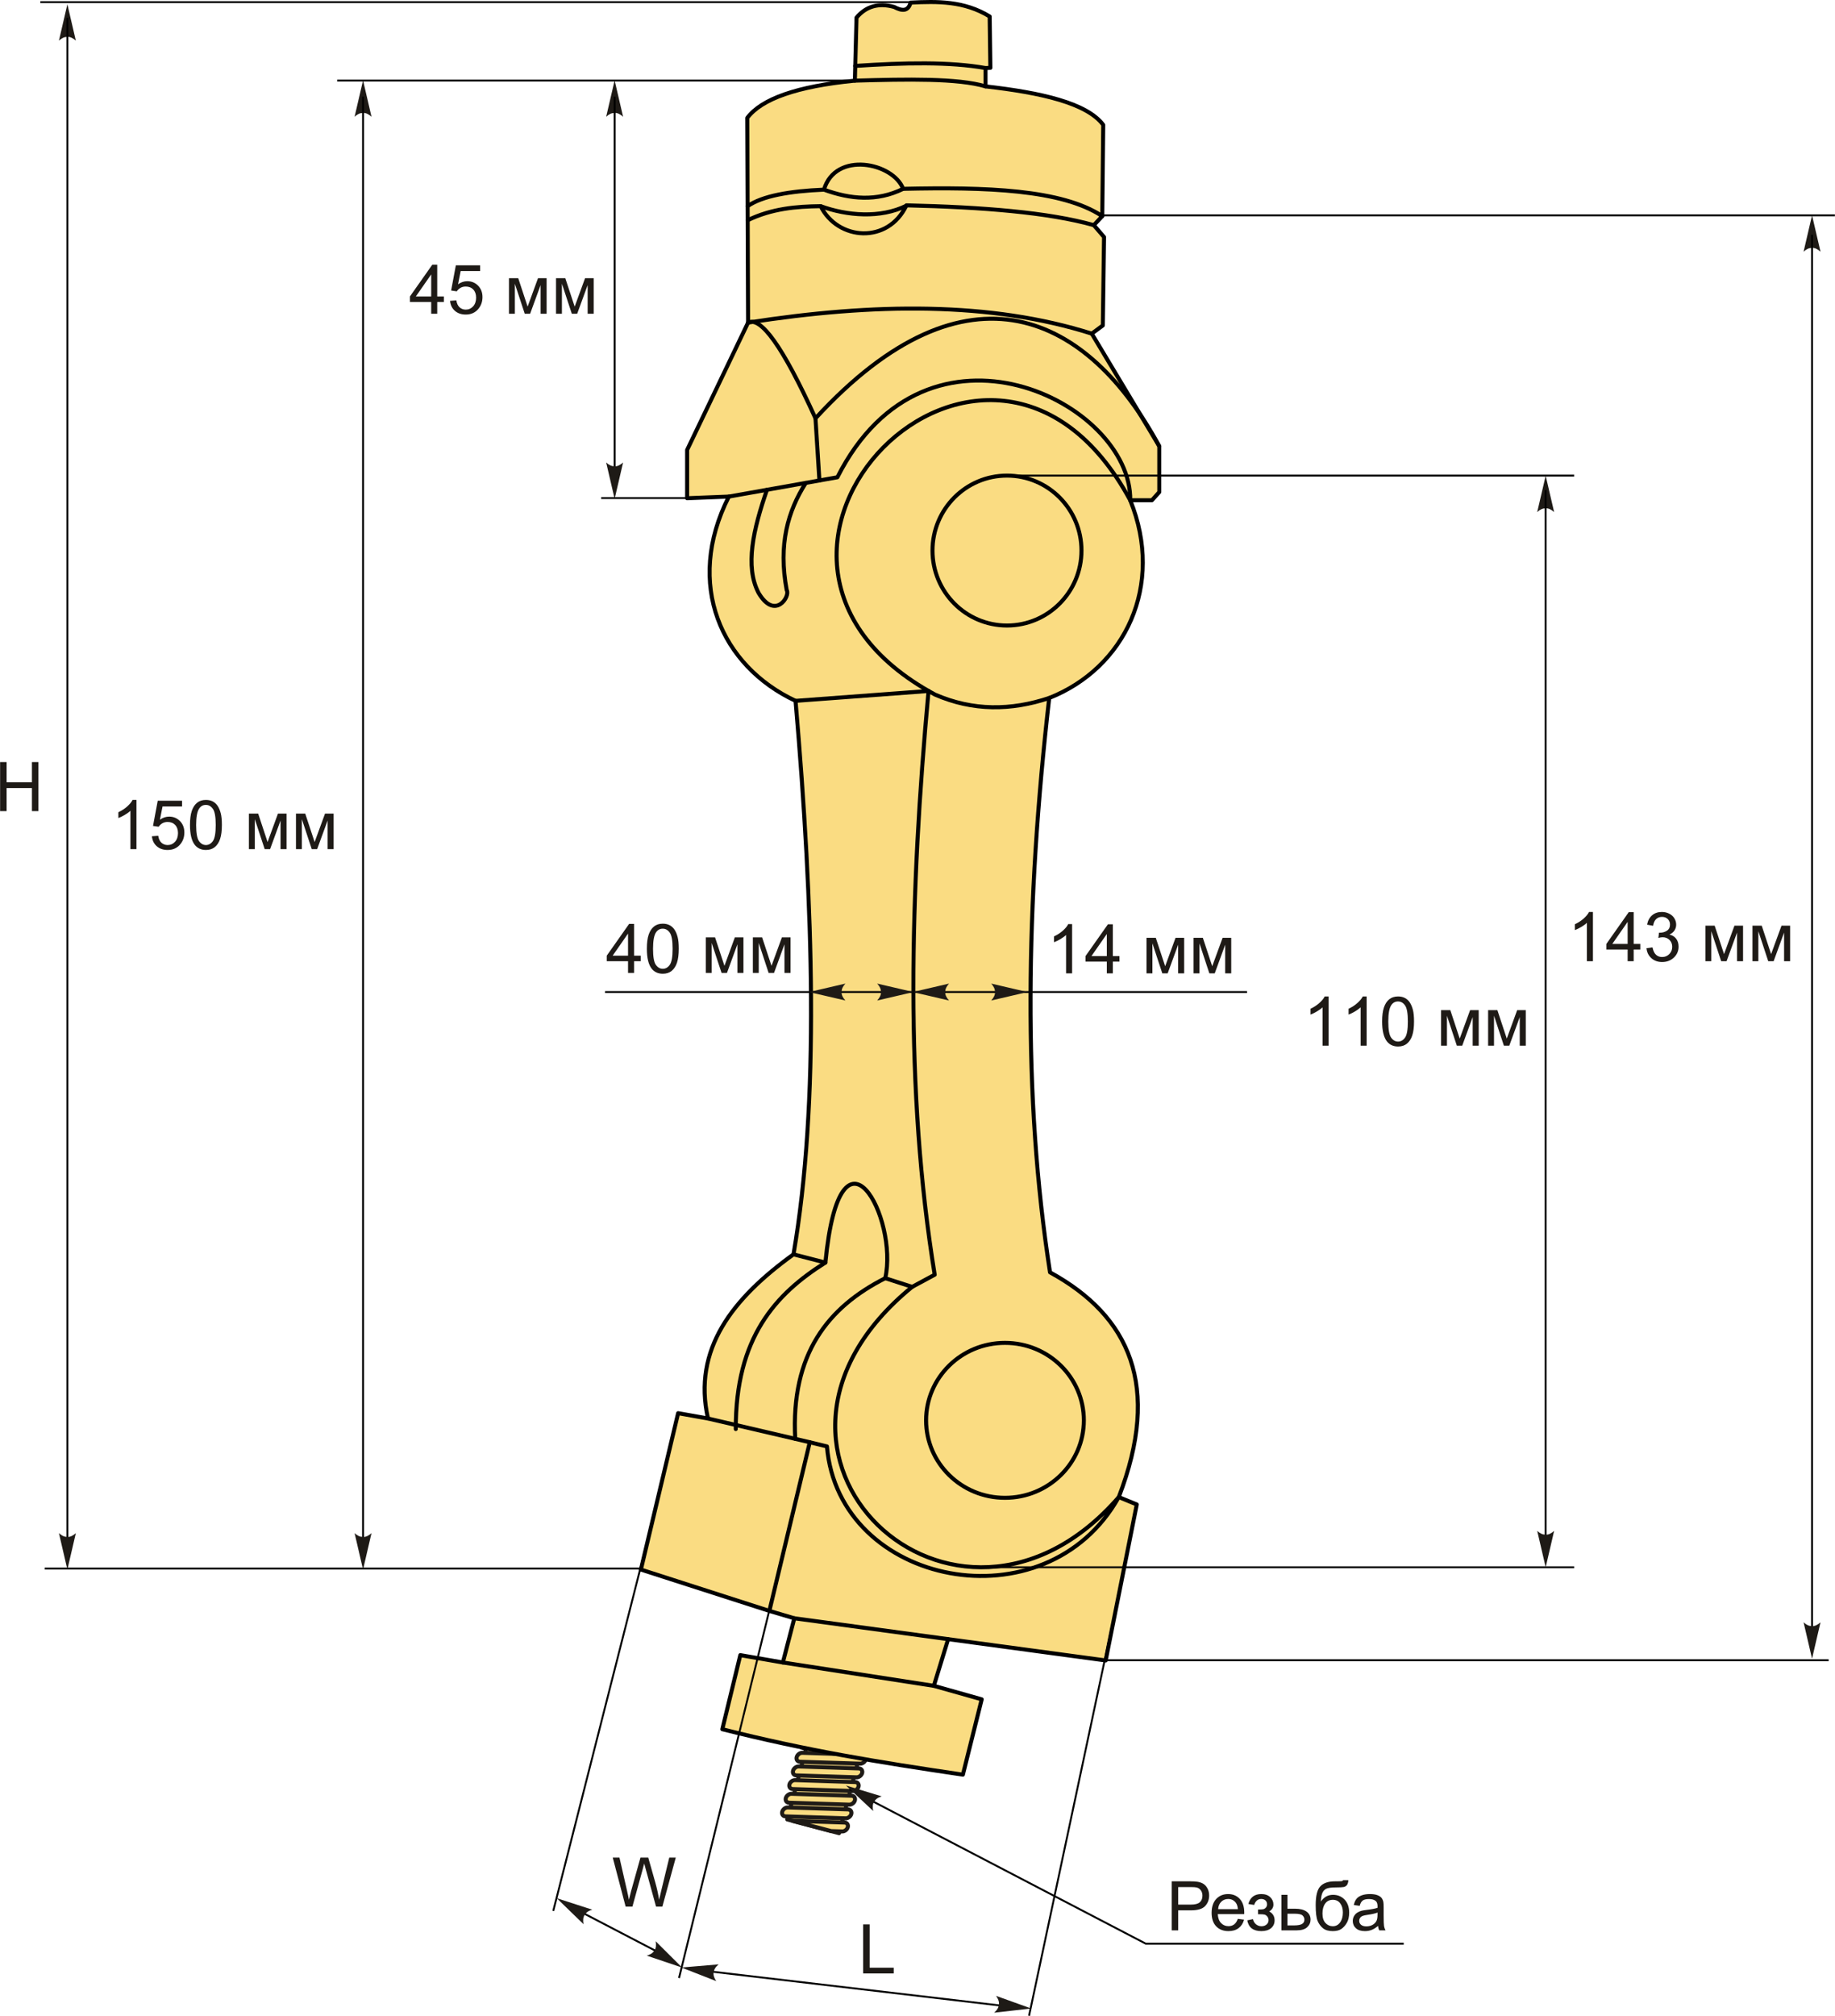 <?xml version="1.0" encoding="UTF-8"?>
<!DOCTYPE svg PUBLIC "-//W3C//DTD SVG 1.1//EN" "http://www.w3.org/Graphics/SVG/1.1/DTD/svg11.dtd">
<!-- Creator: CorelDRAW 2018 (64-Bit) -->
<svg xmlns="http://www.w3.org/2000/svg" xml:space="preserve" width="2286px" height="2510px" version="1.1" style="shape-rendering:geometricPrecision; text-rendering:geometricPrecision; image-rendering:optimizeQuality; fill-rule:evenodd; clip-rule:evenodd"
viewBox="0 0 2286 2510.28"
 xmlns:xlink="http://www.w3.org/1999/xlink">
 <defs>
  <style type="text/css">
   <![CDATA[
    .str1 {stroke:black;stroke-width:2.36;stroke-miterlimit:22.926}
    .str0 {stroke:#1E1A16;stroke-width:5;stroke-linecap:round;stroke-linejoin:round;stroke-miterlimit:22.926}
    .str2 {stroke:black;stroke-width:5;stroke-linecap:round;stroke-linejoin:round;stroke-miterlimit:22.926}
    .fil1 {fill:none}
    .fil0 {fill:#FADC82}
    .fil3 {fill:#1E1A16;fill-rule:nonzero}
    .fil2 {fill:#1E1A16;fill-rule:nonzero}
   ]]>
  </style>
 </defs>
 <g id="Layer_x0020_1">
  <g id="_2553536196656">
   <g>
    <polygon class="fil0 str0" points="1034.44,2063.06 1098.96,2080.16 1045.29,2282.68 980.77,2265.58 "/>
    <path class="fil0 str0" d="M981.5 2250.63l74.88 2.4c3.08,0.09 4.94,2.68 4.13,5.74l0 0c-0.81,3.06 -4,5.47 -7.08,5.38l-74.88 -2.4c-3.08,-0.1 -4.93,-2.68 -4.12,-5.74l0 0c0.81,-3.06 3.99,-5.48 7.07,-5.38z"/>
    <path class="fil0 str0" d="M986.01 2233.62l74.88 2.4c3.08,0.1 4.94,2.68 4.13,5.74l-0.01 0c-0.81,3.06 -3.99,5.48 -7.07,5.38l-74.88 -2.4c-3.08,-0.1 -4.94,-2.68 -4.13,-5.74l0 0c0.82,-3.06 4,-5.48 7.08,-5.38z"/>
    <path class="fil0 str0" d="M990.52 2216.61l74.88 2.4c3.08,0.1 4.93,2.68 4.12,5.74l0 0c-0.81,3.06 -3.99,5.48 -7.07,5.38l-74.88 -2.4c-3.08,-0.1 -4.94,-2.68 -4.13,-5.74l0 0c0.81,-3.06 4,-5.48 7.08,-5.38z"/>
    <path class="fil0 str0" d="M995.03 2199.6l74.87 2.4c3.09,0.1 4.94,2.68 4.13,5.74l0 0c-0.81,3.06 -3.99,5.48 -7.07,5.38l-74.88 -2.4c-3.08,-0.09 -4.94,-2.68 -4.13,-5.74l0 0c0.81,-3.06 3.99,-5.47 7.08,-5.38z"/>
    <path class="fil0 str0" d="M999.53 2182.59l74.88 2.4c3.08,0.1 4.94,2.68 4.13,5.74l0 0c-0.81,3.06 -3.99,5.48 -7.08,5.38l-74.87 -2.39c-3.09,-0.1 -4.94,-2.69 -4.13,-5.74l0 0c0.81,-3.06 3.99,-5.48 7.07,-5.39z"/>
    <path class="fil0 str0" d="M1004.04 2165.59l74.88 2.39c3.08,0.1 4.94,2.68 4.13,5.74l0 0c-0.81,3.06 -4,5.48 -7.08,5.38l-74.88 -2.39c-3.08,-0.1 -4.93,-2.68 -4.12,-5.74l0 0c0.81,-3.06 3.99,-5.48 7.07,-5.38z"/>
    <path class="fil0 str0" d="M1008.55 2148.58l74.88 2.39c3.08,0.1 4.93,2.68 4.12,5.74l0 0c-0.81,3.06 -3.99,5.48 -7.07,5.38l-74.88 -2.39c-3.08,-0.1 -4.94,-2.68 -4.13,-5.74l0 0c0.82,-3.06 4,-5.48 7.08,-5.38z"/>
    <path class="fil0 str0" d="M1013.06 2131.57l74.87 2.4c3.09,0.09 4.94,2.68 4.13,5.73l0 0.01c-0.81,3.05 -3.99,5.47 -7.07,5.38l-74.88 -2.4c-3.08,-0.1 -4.94,-2.68 -4.13,-5.74l0 0c0.81,-3.06 3.99,-5.48 7.08,-5.38z"/>
    <path class="fil0 str0" d="M1017.56 2114.56l74.88 2.4c3.08,0.1 4.94,2.68 4.13,5.74l0 0c-0.81,3.06 -3.99,5.48 -7.07,5.38l-74.88 -2.4c-3.08,-0.1 -4.94,-2.68 -4.13,-5.74l0 0c0.81,-3.06 3.99,-5.48 7.07,-5.38z"/>
    <path class="fil0 str0" d="M1022.07 2097.55l74.88 2.4c3.08,0.1 4.94,2.68 4.13,5.74l0 0c-0.81,3.06 -4,5.48 -7.08,5.38l-74.88 -2.4c-3.08,-0.1 -4.93,-2.68 -4.12,-5.74l0 0c0.81,-3.06 3.99,-5.48 7.07,-5.38z"/>
    <path class="fil0 str0" d="M1026.58 2080.54l74.88 2.4c3.08,0.1 4.94,2.68 4.13,5.74l0 0c-0.82,3.06 -4,5.48 -7.08,5.38l-74.88 -2.4c-3.08,-0.1 -4.94,-2.68 -4.12,-5.74l0 0c0.81,-3.06 3.99,-5.48 7.07,-5.38z"/>
    <path class="fil0 str0" d="M987.29 2267.31l64.76 2.07c3.08,0.1 4.93,2.68 4.12,5.74l0 0c-0.81,3.06 -3.99,5.48 -7.07,5.38l-13.68 -0.44 -48.13 -12.75z"/>
   </g>
   <line class="fil1 str1" x1="1069.15" y1="1953.18" x2="55.51" y2= "1953.18" />
   <path class="fil0 str2" d="M1113.91 8.67c9.26,4.86 17.24,6.23 20.49,-5.43 33.36,-1.65 66.65,-2.24 98.51,17.28l0.86 63.95 -6.02 0.28 0 22.81c69.69,7.88 126.32,20.84 146.65,47.92l-1.2 113.67 -10.52 11.22 12.74 14.78 -1.53 110.11 -13.76 10.19 84.11 140.19 0 57.09 -9.18 10.19 -27.02 0c43.1,106.18 -6.63,208.91 -100.93,246.22 -29.29,255.91 -33.09,496.74 1.02,715.19 99.53,54.44 138.87,141.82 85.64,279.85l22.43 9.18 -38.74 194.22 -196.26 -26.51 -17.84 58.11 59.64 16.82 -23.45 93.8c-106.54,-15.71 -194.95,-30.13 -299.73,-56.59l22.42 -92.26 53.02 9.17 14.27 -55.05 -31.09 -9.17 -160.07 -51.49 46.39 -194.73 37.21 6.63c-19.4,-86.44 30.78,-149.69 106.54,-204.41 32.49,-189.78 24.86,-430.21 2.55,-689.2 -92.37,-43.21 -138.6,-145.07 -83.09,-254.36l-51.99 2.03 0 -60.15 75.95 -158.53 -1.02 -254.88c17.73,-23.55 61.51,-39.29 134.07,-46.39 0.68,-26.17 1.36,-52.33 2.04,-78.5 11.9,-14.12 27.49,-18.63 46.89,-13.25z"/>
   <path class="fil1 str2" d="M1065.45 82.07c60.88,-4.04 117.94,-5.31 162.3,2.68"/>
   <path class="fil1 str2" d="M1064.98 100.42c64.75,-1.82 128.29,-3.15 162.77,7.14"/>
   <path class="fil1 str2" d="M1373.2 269.15c-50.4,-33.44 -145.44,-36.32 -248.08,-34.02 -12.34,-32.54 -84.28,-47.63 -98.67,1.03 -43.03,1.82 -76.74,7.78 -95.1,20.56"/>
   <path class="fil1 str2" d="M1362.68 280.37c-56.35,-15.9 -138.73,-22.5 -233.45,-24.68 -23.01,48.57 -85.51,43.93 -106.9,1.03 -30.72,0.35 -61.27,3.09 -90.91,17.53"/>
   <path class="fil1 str2" d="M1125.12 235.13c-32.89,16.16 -65.78,12.99 -98.67,1.03"/>
   <path class="fil1 str2" d="M1129.43 256.03c-32.89,16.16 -74.2,12.64 -107.1,0.69"/>
   <path class="fil1 str2" d="M931.93 401.69c156.61,-24.43 302.35,-26.13 428.2,13.76"/>
   <path class="fil1 str2" d="M907.97 618.34l135.19 -24.03c111.69,-221.03 366.96,-93.02 364.88,28.61"/>
   <path class="fil1 str2" d="M1020.8 598.29l-4.9 -77.39c189.72,-206.2 340.74,-127.66 428.34,34.74"/>
   <path class="fil1 str2" d="M931.93 401.69c15.78,-7.73 43.01,29.06 83.97,119.21"/>
   <path class="fil1 str2" d="M1408.04 622.92c-175.99,-325.4 -563.13,69.27 -243.22,241.97 47.43,20.62 94.86,19.99 142.29,4.25"/>
   <ellipse class="fil1 str2" transform="matrix(2.64845E-14 1 -1 2.64845E-14 1254.49 685.554)" rx="93.34" ry="92.81"/>
   <line class="fil1 str2" x1="1156.75" y1="860.4" x2="991.06" y2= "872.7" />
   <path class="fil1 str2" d="M1003.86 601.3c-22.19,34.83 -34.53,76.36 -23.81,133.58 4.75,7.16 -14.4,38.13 -35.04,3.45 -17.38,-33.18 -6.48,-79.42 10.43,-128.43"/>
   <path class="fil1 str2" d="M1156.75 860.4c-23.19,252.11 -29.69,497.84 7.68,726.88 -9.37,5.04 -18.74,10.08 -28.1,15.13 -11.17,-3.6 -22.34,-7.21 -33.51,-10.81 16.81,-74.08 -55.9,-212.28 -74.57,-19.45 -13.25,-3.42 -26.49,-6.84 -39.74,-10.25"/>
   <polyline class="fil1 str2" points="881.97,1766.31 1008.79,1795.87 958.44,2005.9 "/>
   <line class="fil1 str2" x1="989.53" y1="2015.07" x2="1181.2" y2= "2041.07" />
   <path class="fil1 str2" d="M1008.79 1795.87c7.13,1.73 14.26,3.47 21.39,5.2 14.55,174.28 272.88,225.35 363.59,63.11 -203.78,234.46 -511.12,-54.51 -257.44,-261.77"/>
   <ellipse class="fil1 str2" transform="matrix(2.64845E-14 1 -1 2.64845E-14 1251.98 1768.61)" rx="96.47" ry="98.28"/>
   <path class="fil1 str2" d="M1102.82 1591.6c-71.24,36 -117.87,94.3 -112.15,200.05"/>
   <path class="fil1 str2" d="M1028.25 1572.15c-62.31,39.18 -111.97,93.45 -111.67,207.28"/>
   <line class="fil1 str2" x1="975.26" y1="2070.12" x2="1163.36" y2= "2099.18" />
   <line class="fil1 str1" x1="1553.54" y1="1235.29" x2="753.74" y2= "1235.29" />
   <path id="стрелка.cdr" class="fil2" d="M1280.13 1235.29l-45.32 10.54c2.96,-3.26 4.94,-6.87 4.8,-10.52 -0.17,-3.9 -1.41,-6.83 -4.8,-10.56l45.32 10.54z"/>
   <path id="стрелка.cdr_0" class="fil2" d="M1136.98 1235.29l45.32 10.54c-2.96,-3.26 -4.95,-6.87 -4.8,-10.52 0.17,-3.9 1.41,-6.83 4.8,-10.56l-45.32 10.54z"/>
   <path id="стрелка.cdr_1" class="fil2" d="M1138.06 1235.29l-45.32 10.54c2.96,-3.26 4.95,-6.87 4.8,-10.52 -0.17,-3.9 -1.41,-6.83 -4.8,-10.56l45.32 10.54z"/>
   <path id="стрелка.cdr_2" class="fil2" d="M1007.85 1235.29l45.32 10.54c-2.96,-3.26 -4.95,-6.87 -4.8,-10.52 0.17,-3.9 1.41,-6.83 4.8,-10.56l-45.32 10.54z"/>
   <path class="fil3" d="M1335.63 1211.99l-7.51 0 0 -47.79c-1.8,1.74 -4.18,3.46 -7.1,5.18 -2.93,1.72 -5.58,3.01 -7.91,3.86l0 -7.25c4.2,-1.96 7.86,-4.35 11,-7.16 3.15,-2.8 5.38,-5.51 6.68,-8.16l4.84 0 0 61.32z"/>
   <path id="1" class="fil3" d="M1378.88 1211.99l0 -14.59 -26.53 0 0 -6.9 27.89 -39.57 6.14 0 0 39.57 8.27 0 0 6.9 -8.27 0 0 14.59 -7.5 0zm0 -21.49l0 -27.48 -19.15 27.48 19.15 0z"/>
   <polygon id="2" class="fil3" points="1428.34,1167.73 1439.88,1167.73 1451.58,1203.15 1464.52,1167.73 1475.24,1167.73 1475.24,1211.99 1467.74,1211.99 1467.74,1176.35 1454.7,1211.99 1447.99,1211.99 1435.67,1174.65 1435.67,1211.99 1428.34,1211.99 "/>
   <polygon id="3" class="fil3" points="1486.97,1167.73 1498.51,1167.73 1510.2,1203.15 1523.15,1167.73 1533.87,1167.73 1533.87,1211.99 1526.36,1211.99 1526.36,1176.35 1513.33,1211.99 1506.62,1211.99 1494.3,1174.65 1494.3,1211.99 1486.97,1211.99 "/>
   <path class="fil3" d="M782.35 1211.48l0 -14.59 -26.52 0 0 -6.9 27.88 -39.57 6.14 0 0 39.57 8.27 0 0 6.9 -8.27 0 0 14.59 -7.5 0zm0 -21.49l0 -27.48 -19.15 27.48 19.15 0z"/>
   <path id="1" class="fil3" d="M805.81 1181.34c0,-7.2 0.74,-13.03 2.22,-17.44 1.49,-4.42 3.7,-7.81 6.62,-10.19 2.92,-2.37 6.6,-3.55 11.03,-3.55 3.27,0 6.14,0.66 8.63,1.98 2.47,1.32 4.52,3.22 6.11,5.71 1.59,2.47 2.84,5.5 3.75,9.07 0.93,3.57 1.38,8.38 1.38,14.42 0,7.17 -0.74,12.97 -2.2,17.37 -1.46,4.42 -3.67,7.82 -6.6,10.21 -2.91,2.39 -6.6,3.58 -11.07,3.58 -5.87,0 -10.49,-2.09 -13.84,-6.28 -4.02,-5.12 -6.03,-13.41 -6.03,-24.88zm7.68 0.03c0,10.05 1.16,16.73 3.51,20.03 2.34,3.31 5.24,4.96 8.68,4.96 3.44,0 6.34,-1.66 8.69,-4.98 2.34,-3.32 3.51,-9.99 3.51,-20.01 0,-10.05 -1.17,-16.73 -3.51,-20.02 -2.33,-3.32 -5.26,-4.96 -8.77,-4.96 -3.44,0 -6.2,1.46 -8.26,4.37 -2.57,3.71 -3.85,10.59 -3.85,20.61z"/>
   <polygon id="2" class="fil3" points="879.24,1167.22 890.78,1167.22 902.48,1202.64 915.42,1167.22 926.14,1167.22 926.14,1211.48 918.64,1211.48 918.64,1175.84 905.6,1211.48 898.89,1211.48 886.57,1174.14 886.57,1211.48 879.24,1211.48 "/>
   <polygon id="3" class="fil3" points="937.87,1167.22 949.41,1167.22 961.1,1202.64 974.05,1167.22 984.77,1167.22 984.77,1211.48 977.26,1211.48 977.26,1175.84 964.23,1211.48 957.52,1211.48 945.2,1174.14 945.2,1211.48 937.87,1211.48 "/>
   <line class="fil1 str1" x1="1961.11" y1="592.21" x2="1249.86" y2= "592.21" />
   <path id="стрелка.cdr_3" class="fil2" d="M1925.65 592.34l10.54 45.32c-3.26,-2.96 -6.87,-4.94 -10.53,-4.8 -3.89,0.17 -6.83,1.41 -10.55,4.8l10.54 -45.32z"/>
   <line class="fil1 str1" x1="1925.65" y1="610.28" x2="1925.65" y2= "1943.72" />
   <line class="fil1 str1" x1="1961.11" y1="1951.55" x2="1209.64" y2= "1951.55" />
   <path id="стрелка.cdr_4" class="fil2" d="M1925.65 1951.55l10.54 -45.32c-3.26,2.96 -6.87,4.94 -10.53,4.8 -3.89,-0.17 -6.83,-1.41 -10.55,-4.8l10.54 45.32z"/>
   <path class="fil3" d="M1655.17 1302.09l-7.5 0 0 -47.78c-1.8,1.73 -4.18,3.45 -7.11,5.17 -2.92,1.72 -5.57,3.01 -7.9,3.87l0 -7.25c4.19,-1.96 7.86,-4.35 11,-7.17 3.14,-2.8 5.37,-5.51 6.68,-8.15l4.83 0 0 61.31z"/>
   <path id="1" class="fil3" d="M1702.6 1302.09l-7.5 0 0 -47.78c-1.81,1.73 -4.18,3.45 -7.11,5.17 -2.93,1.72 -5.57,3.01 -7.9,3.87l0 -7.25c4.19,-1.96 7.86,-4.35 11,-7.17 3.14,-2.8 5.37,-5.51 6.68,-8.15l4.83 0 0 61.31z"/>
   <path id="2" class="fil3" d="M1721.89 1271.96c0,-7.21 0.74,-13.03 2.22,-17.44 1.49,-4.42 3.69,-7.82 6.62,-10.19 2.91,-2.37 6.59,-3.55 11.03,-3.55 3.27,0 6.14,0.65 8.63,1.97 2.47,1.32 4.52,3.23 6.11,5.72 1.59,2.47 2.84,5.5 3.75,9.06 0.92,3.57 1.38,8.39 1.38,14.43 0,7.16 -0.74,12.96 -2.2,17.37 -1.47,4.42 -3.67,7.81 -6.6,10.2 -2.91,2.39 -6.61,3.58 -11.07,3.58 -5.87,0 -10.49,-2.09 -13.84,-6.28 -4.03,-5.11 -6.03,-13.4 -6.03,-24.87zm7.67 0.03c0,10.05 1.17,16.73 3.51,20.02 2.35,3.32 5.25,4.96 8.69,4.96 3.44,0 6.34,-1.66 8.68,-4.97 2.35,-3.33 3.51,-9.99 3.51,-20.01 0,-10.05 -1.16,-16.73 -3.51,-20.03 -2.33,-3.31 -5.26,-4.96 -8.77,-4.96 -3.44,0 -6.19,1.47 -8.25,4.38 -2.58,3.71 -3.86,10.59 -3.86,20.61z"/>
   <polygon id="3" class="fil3" points="1795.31,1257.83 1806.85,1257.83 1818.55,1293.25 1831.5,1257.83 1842.22,1257.83 1842.22,1302.09 1834.71,1302.09 1834.71,1266.46 1821.68,1302.09 1814.97,1302.09 1802.65,1264.75 1802.65,1302.09 1795.31,1302.09 "/>
   <polygon id="4" class="fil3" points="1853.94,1257.83 1865.48,1257.83 1877.18,1293.25 1890.13,1257.83 1900.84,1257.83 1900.84,1302.09 1893.34,1302.09 1893.34,1266.46 1880.31,1302.09 1873.6,1302.09 1861.28,1264.75 1861.28,1302.09 1853.94,1302.09 "/>
   <path id="стрелка.cdr_5" class="fil2" d="M2257.52 268.08l10.54 45.32c-3.25,-2.96 -6.87,-4.95 -10.52,-4.8 -3.9,0.17 -6.83,1.41 -10.56,4.8l10.54 -45.32z"/>
   <line class="fil1 str1" x1="2257.52" y1="292.34" x2="2257.52" y2= "2037.16" />
   <path id="стрелка.cdr_6" class="fil2" d="M2257.52 2065.41l10.54 -45.33c-3.25,2.97 -6.87,4.95 -10.52,4.8 -3.9,-0.16 -6.83,-1.41 -10.56,-4.8l10.54 45.33z"/>
   <path class="fil3" d="M1984.53 1196.89l-7.51 0 0 -47.79c-1.8,1.74 -4.18,3.46 -7.11,5.18 -2.92,1.71 -5.57,3.01 -7.9,3.86l0 -7.25c4.19,-1.96 7.86,-4.35 11,-7.16 3.14,-2.8 5.38,-5.52 6.68,-8.16l4.84 0 0 61.32z"/>
   <path id="1" class="fil3" d="M2027.77 1196.89l0 -14.59 -26.52 0 0 -6.9 27.89 -39.57 6.14 0 0 39.57 8.27 0 0 6.9 -8.27 0 0 14.59 -7.51 0zm0 -21.49l0 -27.48 -19.14 27.48 19.14 0z"/>
   <path id="2" class="fil3" d="M2051.24 1180.68l7.5 -1.02c0.87,4.26 2.32,7.33 4.38,9.21 2.06,1.88 4.59,2.81 7.59,2.81 3.55,0 6.55,-1.22 8.97,-3.66 2.42,-2.45 3.62,-5.47 3.62,-9.09 0,-3.43 -1.12,-6.28 -3.38,-8.52 -2.24,-2.23 -5.1,-3.36 -8.58,-3.36 -1.42,0 -3.19,0.29 -5.3,0.84l0.83 -6.56c0.5,0.05 0.91,0.08 1.21,0.08 3.21,0 6.09,-0.84 8.66,-2.5 2.56,-1.66 3.84,-4.22 3.84,-7.68 0,-2.74 -0.94,-5.01 -2.8,-6.82 -1.87,-1.8 -4.27,-2.7 -7.21,-2.7 -2.93,0 -5.36,0.92 -7.31,2.77 -1.94,1.85 -3.19,4.62 -3.75,8.32l-7.5 -1.37c0.92,-5.03 3,-8.94 6.25,-11.71 3.24,-2.77 7.29,-4.15 12.12,-4.15 3.33,0 6.4,0.71 9.2,2.15 2.82,1.42 4.96,3.37 6.44,5.82 1.49,2.48 2.23,5.09 2.23,7.86 0,2.63 -0.71,5.02 -2.12,7.18 -1.42,2.16 -3.52,3.88 -6.29,5.16 3.61,0.83 6.41,2.56 8.41,5.19 1.99,2.61 2.99,5.91 2.99,9.85 0,5.33 -1.95,9.86 -5.83,13.57 -3.9,3.71 -8.81,5.56 -14.75,5.56 -5.36,0 -9.81,-1.61 -13.35,-4.81 -3.55,-3.19 -5.57,-7.33 -6.07,-12.42z"/>
   <polygon id="3" class="fil3" points="2124.66,1152.63 2136.2,1152.63 2147.9,1188.05 2160.85,1152.63 2171.57,1152.63 2171.57,1196.89 2164.06,1196.89 2164.06,1161.25 2151.03,1196.89 2144.32,1196.89 2132,1159.55 2132,1196.89 2124.66,1196.89 "/>
   <polygon id="4" class="fil3" points="2183.29,1152.63 2194.83,1152.63 2206.53,1188.05 2219.48,1152.63 2230.2,1152.63 2230.2,1196.89 2222.69,1196.89 2222.69,1161.25 2209.66,1196.89 2202.95,1196.89 2190.63,1159.55 2190.63,1196.89 2183.29,1196.89 "/>
   <line class="fil1 str1" x1="2286" y1="268.13" x2="1370.87" y2= "268.13" />
   <line class="fil1 str1" x1="2278.21" y1="2067.32" x2="1370.87" y2= "2067.32" />
   <path class="fil3" d="M537.11 390.65l0 -14.58 -26.52 0 0 -6.91 27.89 -39.57 6.14 0 0 39.57 8.27 0 0 6.91 -8.27 0 0 14.58 -7.51 0zm0 -21.49l0 -27.47 -19.14 27.47 19.14 0z"/>
   <path id="1" class="fil3" d="M560.58 374.62l7.85 -0.6c0.58,3.83 1.93,6.7 4.03,8.63 2.11,1.92 4.68,2.89 7.71,2.89 3.65,0 6.7,-1.37 9.19,-4.08 2.47,-2.73 3.71,-6.34 3.71,-10.83 0,-4.28 -1.18,-7.65 -3.55,-10.12 -2.38,-2.48 -5.52,-3.71 -9.43,-3.71 -2.43,0 -4.6,0.55 -6.53,1.66 -1.92,1.11 -3.43,2.54 -4.54,4.31l-7.08 -1.03 5.89 -31.38 30.27 0 0 7.16 -24.29 0 -3.25 16.48c3.65,-2.58 7.49,-3.85 11.5,-3.85 5.31,0 9.8,1.84 13.46,5.54 3.65,3.69 5.48,8.44 5.48,14.24 0,5.53 -1.6,10.3 -4.82,14.33 -3.9,4.94 -9.25,7.42 -16.01,7.42 -5.55,0 -10.07,-1.57 -13.58,-4.68 -3.51,-3.11 -5.51,-7.23 -6.01,-12.38z"/>
   <polygon id="2" class="fil3" points="634,346.39 645.54,346.39 657.24,381.81 670.19,346.39 680.91,346.39 680.91,390.65 673.4,390.65 673.4,355.02 660.37,390.65 653.66,390.65 641.34,353.31 641.34,390.65 634,390.65 "/>
   <polygon id="3" class="fil3" points="692.63,346.39 704.17,346.39 715.87,381.81 728.82,346.39 739.54,346.39 739.54,390.65 732.03,390.65 732.03,355.02 719,390.65 712.29,390.65 699.97,353.31 699.97,390.65 692.63,390.65 "/>
   <line class="fil1 str1" x1="1069.15" y1="100.35" x2="419.96" y2= "100.35" />
   <path id="стрелка.cdr_7" class="fil2" d="M765.65 100.06l10.54 45.32c-3.25,-2.96 -6.87,-4.95 -10.52,-4.8 -3.9,0.17 -6.83,1.41 -10.56,4.8l10.54 -45.32z"/>
   <line class="fil1 str1" x1="765.65" y1="120.37" x2="765.65" y2= "591.65" />
   <line class="fil1 str1" x1="871.35" y1="620.17" x2="748.88" y2= "620.17" />
   <path id="стрелка.cdr_8" class="fil2" d="M765.65 621.21l10.54 -45.32c-3.25,2.96 -6.87,4.94 -10.52,4.8 -3.9,-0.17 -6.83,-1.41 -10.56,-4.8l10.54 45.32z"/>
   <path class="fil3" d="M169.87 1057.36l-7.51 0 0 -47.78c-1.8,1.73 -4.18,3.45 -7.11,5.17 -2.92,1.72 -5.57,3.01 -7.9,3.86l0 -7.24c4.19,-1.97 7.86,-4.35 11,-7.17 3.14,-2.8 5.38,-5.51 6.68,-8.16l4.84 0 0 61.32z"/>
   <path id="1" class="fil3" d="M189.15 1041.33l7.85 -0.6c0.58,3.82 1.93,6.7 4.03,8.63 2.11,1.92 4.68,2.88 7.71,2.88 3.65,0 6.71,-1.36 9.19,-4.08 2.48,-2.73 3.71,-6.34 3.71,-10.83 0,-4.27 -1.18,-7.64 -3.55,-10.12 -2.37,-2.47 -5.52,-3.71 -9.42,-3.71 -2.43,0 -4.61,0.56 -6.54,1.67 -1.92,1.11 -3.43,2.54 -4.54,4.3l-7.07 -1.02 5.88 -31.38 30.27 0 0 7.16 -24.29 0 -3.25 16.47c3.65,-2.57 7.49,-3.85 11.5,-3.85 5.31,0 9.8,1.85 13.46,5.55 3.65,3.69 5.48,8.44 5.48,14.24 0,5.53 -1.6,10.3 -4.81,14.32 -3.91,4.95 -9.26,7.42 -16.02,7.42 -5.55,0 -10.06,-1.56 -13.58,-4.67 -3.51,-3.12 -5.51,-7.24 -6.01,-12.38z"/>
   <path id="2" class="fil3" d="M236.58 1027.23c0,-7.21 0.74,-13.04 2.22,-17.44 1.49,-4.42 3.69,-7.82 6.62,-10.19 2.91,-2.38 6.6,-3.56 11.03,-3.56 3.27,0 6.14,0.66 8.63,1.98 2.47,1.32 4.52,3.23 6.11,5.71 1.59,2.48 2.84,5.5 3.75,9.07 0.93,3.57 1.38,8.39 1.38,14.43 0,7.16 -0.74,12.96 -2.2,17.37 -1.47,4.42 -3.67,7.81 -6.6,10.2 -2.91,2.39 -6.61,3.58 -11.07,3.58 -5.87,0 -10.49,-2.09 -13.84,-6.28 -4.03,-5.12 -6.03,-13.4 -6.03,-24.87zm7.67 0.03c0,10.05 1.17,16.73 3.52,20.02 2.34,3.31 5.24,4.96 8.68,4.96 3.44,0 6.34,-1.66 8.68,-4.97 2.35,-3.33 3.52,-9.99 3.52,-20.01 0,-10.05 -1.17,-16.73 -3.52,-20.03 -2.33,-3.31 -5.25,-4.96 -8.77,-4.96 -3.43,0 -6.19,1.46 -8.25,4.38 -2.58,3.71 -3.86,10.59 -3.86,20.61z"/>
   <polygon id="3" class="fil3" points="310,1013.1 321.55,1013.1 333.24,1048.52 346.19,1013.1 356.91,1013.1 356.91,1057.36 349.4,1057.36 349.4,1021.73 336.37,1057.36 329.66,1057.36 317.34,1020.02 317.34,1057.36 310,1057.36 "/>
   <polygon id="4" class="fil3" points="368.63,1013.1 380.17,1013.1 391.87,1048.52 404.82,1013.1 415.54,1013.1 415.54,1057.36 408.03,1057.36 408.03,1021.73 395,1057.36 388.29,1057.36 375.97,1020.02 375.97,1057.36 368.63,1057.36 "/>
   <path id="стрелка.cdr_9" class="fil2" d="M452.2 100.06l10.54 45.32c-3.26,-2.96 -6.87,-4.95 -10.53,-4.8 -3.89,0.17 -6.83,1.41 -10.55,4.8l10.54 -45.32z"/>
   <line class="fil1 str1" x1="452.2" y1="120.37" x2="452.2" y2= "1924.66" />
   <path id="стрелка.cdr_10" class="fil2" d="M452.2 1954.37l10.54 -45.32c-3.26,2.96 -6.87,4.94 -10.53,4.8 -3.89,-0.17 -6.83,-1.41 -10.55,-4.8l10.54 45.32z"/>
   <polygon class="fil3" points="0,1009.99 0,948.93 8.1,948.93 8.1,974.09 39.65,974.09 39.65,948.93 47.76,948.93 47.76,1009.99 39.65,1009.99 39.65,981.25 8.1,981.25 8.1,1009.99 "/>
   <path id="стрелка.cdr_11" class="fil2" d="M83.82 5.31l10.54 45.33c-3.26,-2.97 -6.87,-4.95 -10.53,-4.8 -3.89,0.16 -6.83,1.41 -10.55,4.8l10.54 -45.33z"/>
   <line class="fil1 str1" x1="83.82" y1="22.28" x2="83.82" y2= "1924.66" />
   <path id="стрелка.cdr_12" class="fil2" d="M83.82 1954.37l10.54 -45.32c-3.26,2.96 -6.87,4.94 -10.53,4.8 -3.89,-0.17 -6.83,-1.41 -10.55,-4.8l10.54 45.32z"/>
   <line class="fil1 str1" x1="1154.1" y1="2.68" x2="50.16" y2= "2.68" />
   <polyline class="fil1 str1" points="1058.37,2227.96 1427.41,2420.25 1748.81,2420.25 "/>
   <path id="стрелка.cdr_13" class="fil2" d="M1053.83 2223.25l33.98 31.78c-0.93,-4.3 -0.85,-8.42 1.11,-11.51 2.09,-3.29 4.63,-5.21 9.43,-6.74l-44.52 -13.53z"/>
   <path class="fil3" d="M1459.72 2403.67l0 -61.06 23.05 0c4.05,0 7.15,0.2 9.3,0.58 3,0.5 5.51,1.45 7.54,2.84 2.04,1.41 3.67,3.37 4.91,5.89 1.23,2.51 1.84,5.28 1.84,8.31 0,5.17 -1.64,9.57 -4.96,13.15 -3.29,3.59 -9.28,5.38 -17.92,5.38l-15.66 0 0 24.91 -8.1 0zm8.1 -32.07l15.78 0c5.23,0 8.92,-0.97 11.12,-2.91 2.19,-1.95 3.29,-4.68 3.29,-8.22 0,-2.54 -0.64,-4.73 -1.94,-6.55 -1.29,-1.82 -2.99,-3.03 -5.1,-3.61 -1.36,-0.36 -3.88,-0.54 -7.53,-0.54l-15.62 0 0 21.83z"/>
   <path id="1" class="fil3" d="M1542.1 2389.34l7.76 1.02c-1.21,4.51 -3.47,8.02 -6.77,10.51 -3.29,2.48 -7.5,3.73 -12.63,3.73 -6.46,0 -11.57,-1.99 -15.35,-5.97 -3.78,-3.96 -5.67,-9.55 -5.67,-16.72 0,-7.42 1.9,-13.19 5.72,-17.29 3.83,-4.11 8.79,-6.15 14.89,-6.15 5.89,0 10.71,2 14.45,6.02 3.74,4.03 5.61,9.68 5.61,16.97 0,0.45 -0.01,1.11 -0.04,1.99l-32.96 0c0.29,4.85 1.65,8.58 4.12,11.15 2.46,2.57 5.55,3.86 9.23,3.86 2.74,0 5.09,-0.72 7.02,-2.17 1.95,-1.45 3.48,-3.77 4.62,-6.95zm-24.56 -12.03l24.64 0c-0.32,-3.72 -1.28,-6.5 -2.83,-8.37 -2.37,-2.88 -5.47,-4.33 -9.26,-4.33 -3.44,0 -6.33,1.15 -8.67,3.45 -2.33,2.3 -3.63,5.39 -3.88,9.25z"/>
   <path id="2" class="fil3" d="M1567.27 2383.63l0 -5.89c3.15,-0.03 5.31,-0.16 6.45,-0.37 1.15,-0.23 2.25,-0.88 3.27,-1.99 1.02,-1.11 1.53,-2.49 1.53,-4.15 0,-2 -0.66,-3.62 -2.01,-4.82 -1.35,-1.2 -3.09,-1.8 -5.23,-1.8 -4.23,0 -7.18,2.47 -8.87,7.42l-7.17 -1.2c2.22,-8.24 7.59,-12.36 16.09,-12.36 4.72,0 8.42,1.28 11.1,3.85 2.69,2.57 4.03,5.64 4.03,9.21 0,3.6 -1.75,6.47 -5.23,8.58 2.23,1.2 3.89,2.72 5.01,4.57 1.11,1.84 1.67,4.03 1.67,6.56 0,3.97 -1.45,7.18 -4.34,9.65 -2.9,2.48 -6.94,3.71 -12.14,3.71 -10.09,0 -15.94,-4.46 -17.55,-13.39l7.08 -1.53c0.64,2.81 1.93,5 3.89,6.55 1.96,1.55 4.2,2.32 6.73,2.32 2.52,0 4.63,-0.71 6.31,-2.15 1.67,-1.42 2.51,-3.24 2.51,-5.46 0,-1.72 -0.53,-3.21 -1.58,-4.49 -1.05,-1.28 -2.17,-2.07 -3.37,-2.38 -1.19,-0.33 -3.35,-0.49 -6.48,-0.49 -0.25,0 -0.82,0.02 -1.7,0.05z"/>
   <path id="3" class="fil3" d="M1596.39 2359.41l7.5 0 0 17.31 9.5 0c6.2,0 10.96,1.19 14.31,3.59 3.34,2.41 5.02,5.72 5.02,9.94 0,3.69 -1.39,6.85 -4.19,9.48 -2.79,2.63 -7.25,3.94 -13.39,3.94l-18.75 0 0 -44.26zm7.5 38.12l7.91 0c4.76,0 8.16,-0.59 10.19,-1.75 2.03,-1.17 3.05,-2.99 3.05,-5.46 0,-1.92 -0.75,-3.62 -2.26,-5.13 -1.5,-1.49 -4.83,-2.25 -9.99,-2.25l-8.9 0 0 14.59z"/>
   <path id="4" class="fil3" d="M1673.23 2341.16l6.65 0.08c-0.3,2.97 -0.97,5.05 -1.98,6.21 -1.01,1.17 -2.3,1.91 -3.89,2.25 -1.59,0.33 -4.72,0.5 -9.37,0.5 -6.17,0 -10.37,0.59 -12.62,1.79 -2.23,1.19 -3.85,3.1 -4.83,5.71 -0.98,2.63 -1.52,6 -1.64,10.13 1.89,-2.81 4.1,-4.91 6.63,-6.32 2.51,-1.41 5.37,-2.1 8.52,-2.1 5.8,0 10.61,1.99 14.42,5.97 3.79,3.97 5.7,9.36 5.7,16.17 0,5.16 -0.96,9.39 -2.88,12.69 -1.91,3.3 -4.19,5.86 -6.82,7.66 -2.61,1.81 -6.19,2.7 -10.71,2.7 -5.26,0 -9.34,-1.19 -12.26,-3.59 -2.91,-2.4 -5.14,-5.47 -6.7,-9.21 -1.55,-3.74 -2.34,-10.26 -2.34,-19.55 0,-11.66 1.98,-19.52 5.92,-23.57 3.93,-4.06 10,-6.07 18.19,-6.07 5.1,0 7.99,-0.09 8.68,-0.26 0.69,-0.17 1.13,-0.57 1.33,-1.19zm-0.26 40.18c0,-4.59 -1.09,-8.36 -3.27,-11.3 -2.17,-2.94 -5.24,-4.41 -9.21,-4.41 -4.13,0 -7.32,1.55 -9.56,4.66 -2.25,3.1 -3.37,7.24 -3.37,12.43 0,5.11 1.23,9.03 3.72,11.75 2.47,2.71 5.54,4.08 9.17,4.08 3.72,0 6.74,-1.58 9.05,-4.72 2.32,-3.14 3.47,-7.31 3.47,-12.49z"/>
   <path id="5" class="fil3" d="M1716.79 2398.12c-2.79,2.38 -5.47,4.04 -8.04,5.02 -2.58,0.98 -5.33,1.46 -8.29,1.46 -4.86,0 -8.6,-1.18 -11.21,-3.55 -2.62,-2.36 -3.93,-5.39 -3.93,-9.07 0,-2.16 0.5,-4.13 1.48,-5.92 1,-1.8 2.29,-3.22 3.88,-4.3 1.61,-1.08 3.4,-1.9 5.4,-2.46 1.48,-0.38 3.71,-0.75 6.68,-1.12 6.06,-0.71 10.53,-1.58 13.39,-2.57 0.03,-1.02 0.04,-1.68 0.04,-1.95 0,-3.04 -0.71,-5.19 -2.13,-6.44 -1.92,-1.69 -4.77,-2.53 -8.55,-2.53 -3.54,0 -6.16,0.63 -7.84,1.87 -1.69,1.23 -2.92,3.42 -3.73,6.58l-7.34 -1.03c0.67,-3.14 1.76,-5.68 3.3,-7.62 1.53,-1.93 3.75,-3.41 6.65,-4.46 2.89,-1.04 6.26,-1.56 10.06,-1.56 3.78,0 6.87,0.44 9.24,1.33 2.36,0.9 4.11,2.01 5.22,3.36 1.11,1.35 1.89,3.05 2.34,5.12 0.25,1.27 0.37,3.58 0.37,6.89l0 9.95c0,6.95 0.16,11.34 0.47,13.2 0.3,1.86 0.93,3.64 1.84,5.35l-7.85 0c-0.75,-1.58 -1.24,-3.43 -1.45,-5.55zm-0.6 -16.63c-2.73,1.11 -6.82,2.05 -12.28,2.82 -3.1,0.44 -5.28,0.93 -6.56,1.49 -1.28,0.55 -2.26,1.36 -2.96,2.42 -0.7,1.06 -1.05,2.24 -1.05,3.55 0,1.98 0.75,3.64 2.27,4.96 1.52,1.32 3.74,1.99 6.65,1.99 2.89,0 5.46,-0.63 7.72,-1.89 2.25,-1.25 3.91,-2.97 4.96,-5.15 0.81,-1.69 1.21,-4.18 1.21,-7.46l0.04 -2.73z"/>
   <line class="fil1 str1" x1="813.51" y1="1890.88" x2="689.2" y2= "2379.46" />
   <line class="fil1 str1" x1="966.94" y1="1970.42" x2="845.88" y2= "2463.03" />
   <line class="fil1 str1" x1="1396.83" y1="1970.47" x2="1281.99" y2= "2510.03" />
   <line class="fil1 str1" x1="705.61" y1="2371.32" x2="830.96" y2= "2436.6" />
   <line class="fil1 str1" x1="864.15" y1="2452.43" x2="1270.96" y2= "2500.18" />
   <path id="стрелка.cdr_14" class="fil2" d="M693.5 2363.61l33.42 32.38c-0.86,-4.32 -0.7,-8.43 1.31,-11.49 2.14,-3.26 4.72,-5.13 9.54,-6.58l-44.27 -14.31z"/>
   <path id="стрелка.cdr_15" class="fil2" d="M849.76 2450.03l-32.99 -32.81c0.8,4.33 0.59,8.44 -1.46,11.48 -2.19,3.22 -4.79,5.06 -9.64,6.45l44.09 14.88z"/>
   <path id="стрелка.cdr_16" class="fil2" d="M1284.71 2500.97l-43.8 -15.72c2.57,3.58 4.12,7.4 3.55,11.01 -0.62,3.85 -2.19,6.62 -5.99,9.93l46.24 -5.22z"/>
   <path id="стрелка.cdr_17" class="fil2" d="M848.9 2449.94l43.34 16.94c-2.47,-3.65 -3.91,-7.51 -3.24,-11.11 0.72,-3.83 2.37,-6.55 6.27,-9.75l-46.37 3.92z"/>
   <path class="fil3" d="M779.37 2374.13l-16.07 -61.05 8.38 0 9.16 40.03c0.99,4.2 1.87,8.36 2.62,12.48 1.61,-6.51 2.55,-10.26 2.82,-11.25l11.54 -41.26 9.74 0 8.75 30.91c2.15,7.67 3.74,14.88 4.76,21.6 0.81,-3.85 1.85,-8.27 3.11,-13.26l9.54 -39.25 8.12 0 -16.72 61.05 -7.86 0 -12.8 -46.51c-1.08,-3.9 -1.74,-6.29 -1.98,-7.17 -0.7,2.79 -1.32,5.17 -1.86,7.15l-12.81 46.53 -8.44 0z"/>
   <polygon class="fil3" points="1075.27,2457.32 1075.27,2396.27 1083.37,2396.27 1083.37,2450.16 1113.39,2450.16 1113.39,2457.32 "/>
  </g>
 </g>
</svg>
